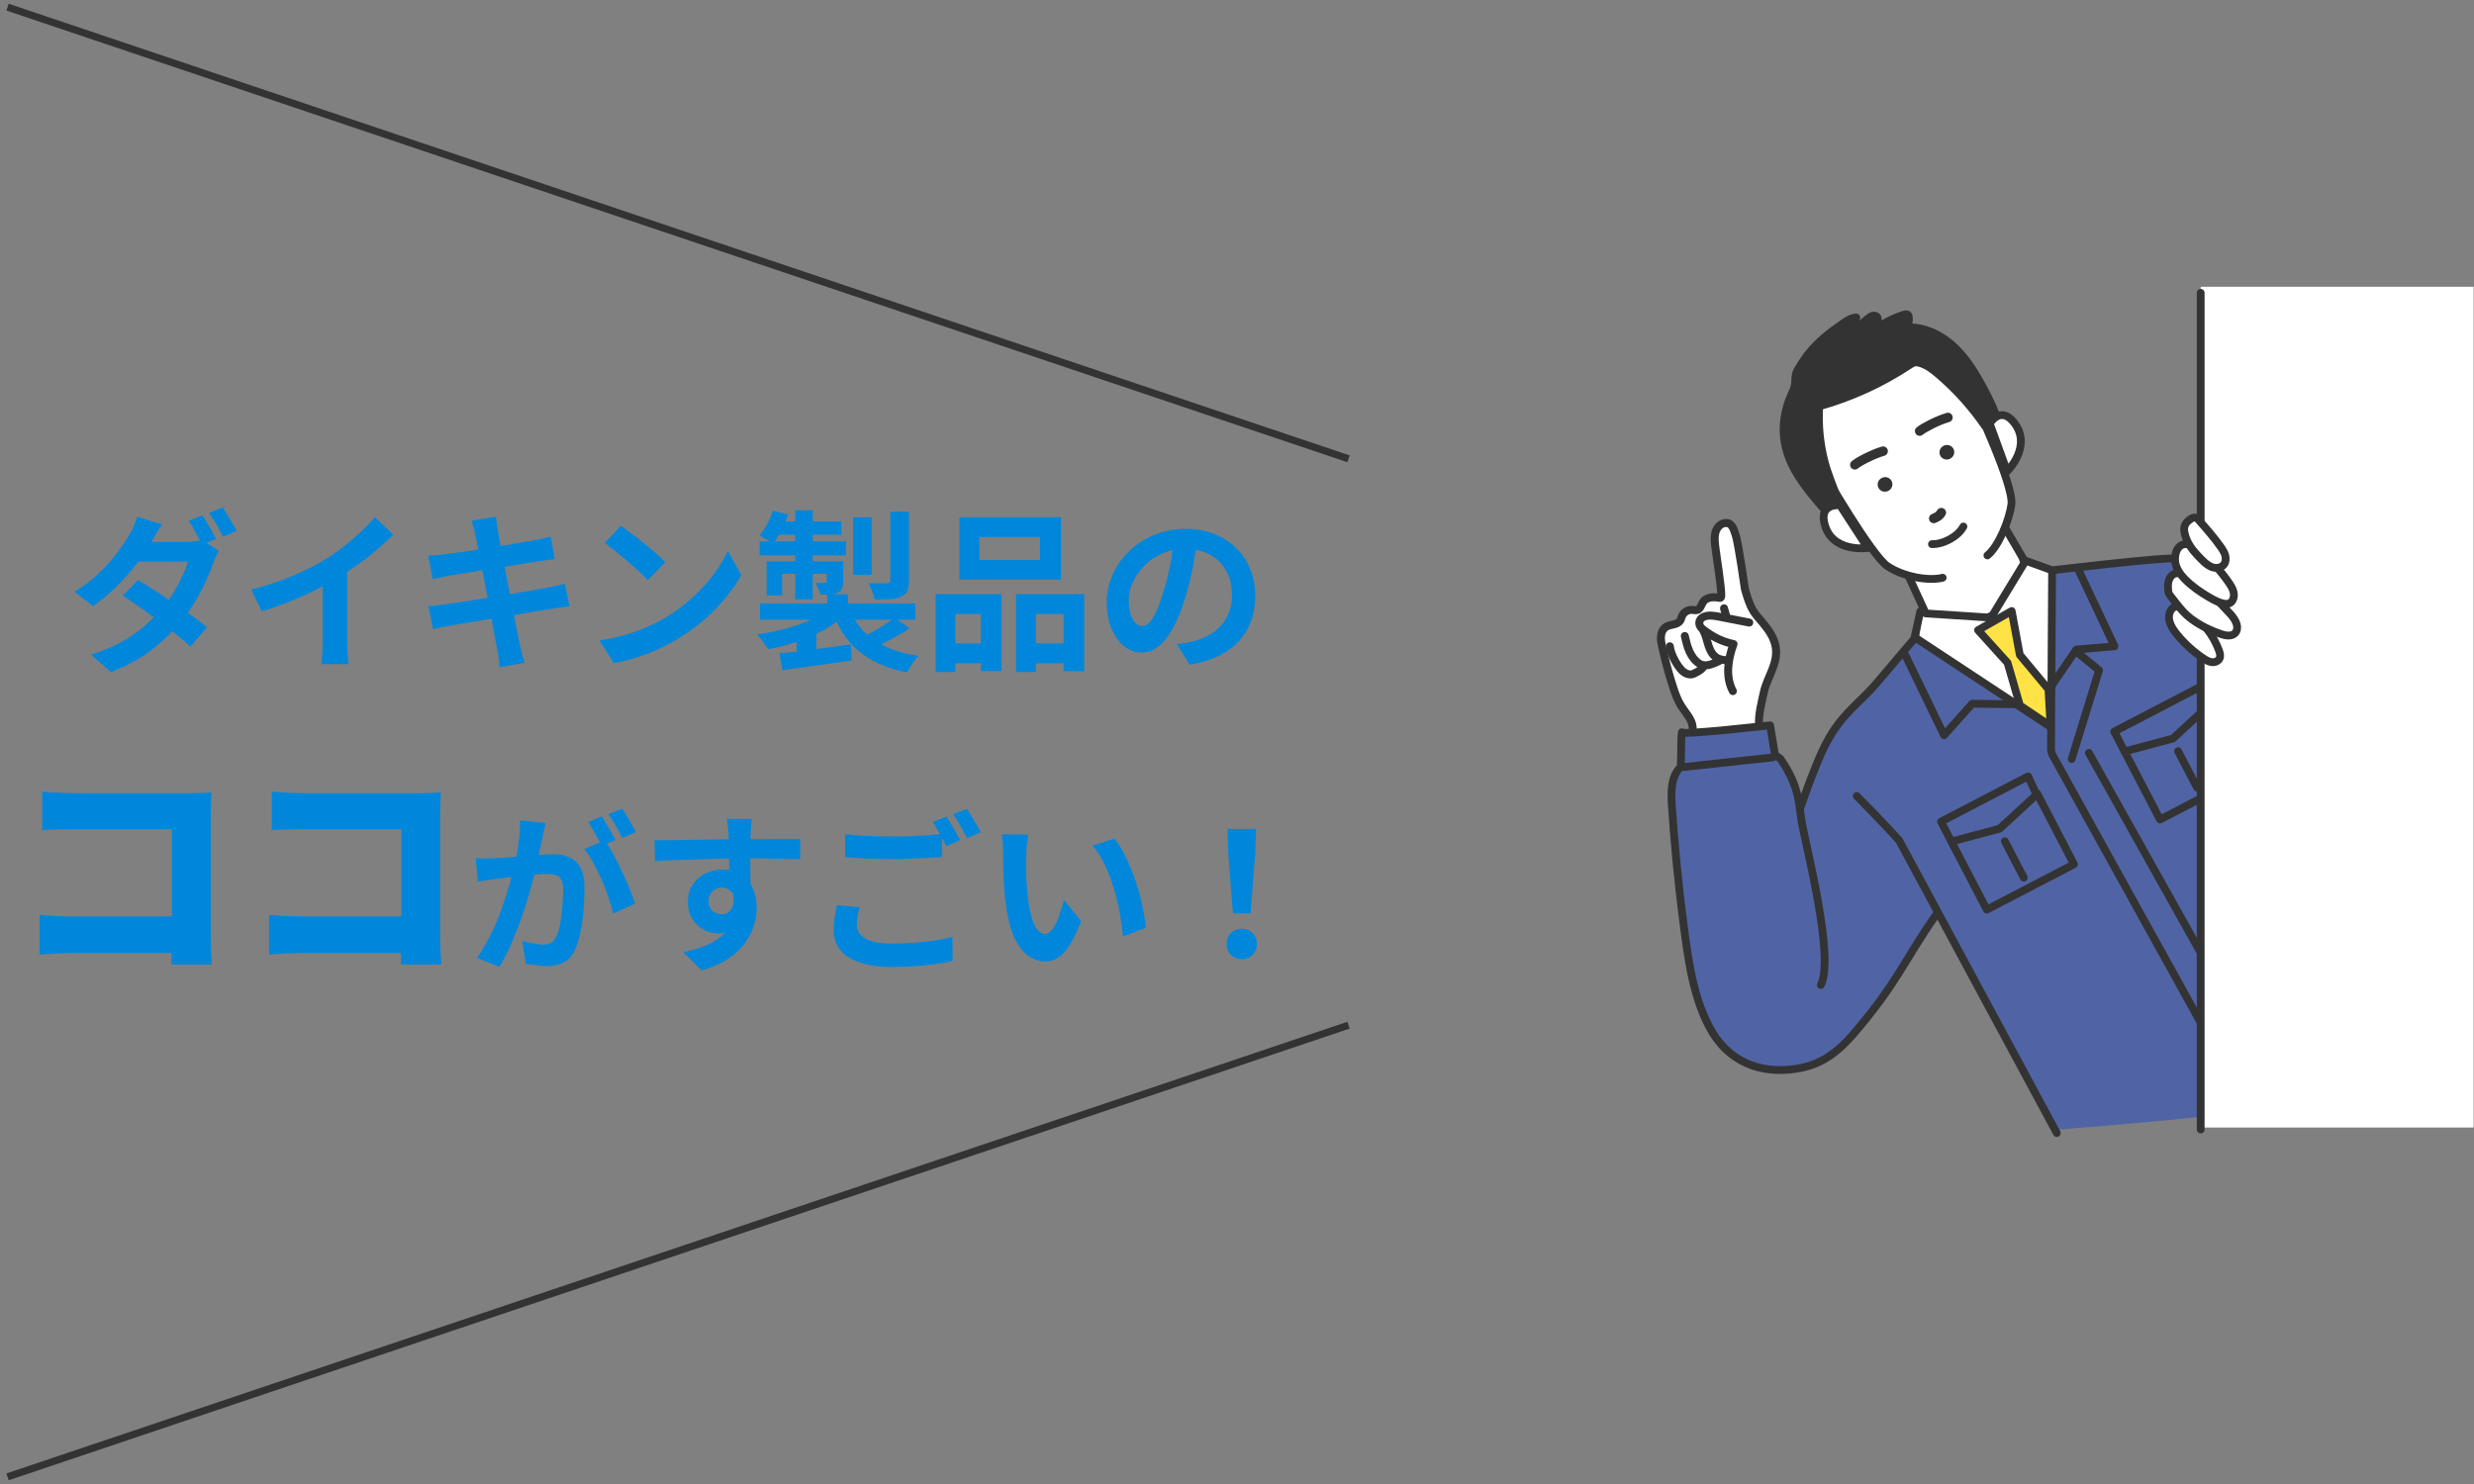 <svg width="345" height="207" viewBox="0 0 345 207" fill="none" xmlns="http://www.w3.org/2000/svg">
<rect x="0" y="0" width="345" height="207" fill="#808080" stroke="none"/>
<path d="M28.22 71.879C28.428 72.151 28.644 72.495 28.868 72.911C29.108 73.311 29.34 73.711 29.564 74.111C29.788 74.511 29.972 74.863 30.116 75.167L28.196 75.983C27.956 75.487 27.66 74.927 27.308 74.303C26.972 73.663 26.644 73.111 26.324 72.647L28.22 71.879ZM31.052 70.775C31.26 71.079 31.484 71.439 31.724 71.855C31.98 72.255 32.22 72.655 32.444 73.055C32.684 73.439 32.868 73.767 32.996 74.039L31.1 74.879C30.844 74.367 30.54 73.799 30.188 73.175C29.836 72.551 29.492 72.015 29.156 71.567L31.052 70.775ZM19.244 80.903C19.98 81.335 20.788 81.839 21.668 82.415C22.548 82.975 23.428 83.559 24.308 84.167C25.204 84.775 26.044 85.367 26.828 85.943C27.628 86.503 28.308 87.015 28.868 87.479L26.564 90.191C26.036 89.695 25.38 89.135 24.596 88.511C23.828 87.887 22.996 87.247 22.1 86.591C21.204 85.919 20.324 85.279 19.46 84.671C18.596 84.063 17.812 83.535 17.108 83.087L19.244 80.903ZM30.524 76.823C30.396 77.047 30.26 77.319 30.116 77.639C29.972 77.943 29.844 78.247 29.732 78.551C29.492 79.287 29.164 80.103 28.748 80.999C28.348 81.895 27.868 82.815 27.308 83.759C26.748 84.703 26.108 85.623 25.388 86.519C24.268 87.911 22.908 89.247 21.308 90.527C19.708 91.791 17.764 92.863 15.476 93.743L12.692 91.319C14.356 90.791 15.804 90.183 17.036 89.495C18.268 88.791 19.34 88.039 20.252 87.239C21.164 86.439 21.956 85.639 22.628 84.839C23.172 84.199 23.684 83.495 24.164 82.727C24.644 81.943 25.06 81.167 25.412 80.399C25.78 79.631 26.036 78.943 26.18 78.335H18.068L19.172 75.599H26.012C26.38 75.599 26.748 75.575 27.116 75.527C27.5 75.479 27.828 75.407 28.1 75.311L30.524 76.823ZM22.604 73.151C22.316 73.567 22.028 74.015 21.74 74.495C21.468 74.975 21.26 75.343 21.116 75.599C20.588 76.543 19.9 77.559 19.052 78.647C18.22 79.735 17.284 80.791 16.244 81.815C15.22 82.839 14.132 83.751 12.98 84.551L10.388 82.535C11.796 81.671 12.988 80.759 13.964 79.799C14.956 78.823 15.78 77.887 16.436 76.991C17.108 76.079 17.644 75.271 18.044 74.567C18.236 74.279 18.436 73.895 18.644 73.415C18.868 72.919 19.028 72.471 19.124 72.071L22.604 73.151ZM35.012 82.247C37.172 81.687 39.124 81.039 40.868 80.303C42.628 79.551 44.172 78.767 45.5 77.951C46.332 77.439 47.164 76.855 47.996 76.199C48.844 75.527 49.636 74.839 50.372 74.135C51.124 73.431 51.756 72.759 52.268 72.119L54.86 74.591C54.124 75.311 53.316 76.039 52.436 76.775C51.572 77.511 50.668 78.215 49.724 78.887C48.78 79.559 47.844 80.175 46.916 80.735C46.004 81.263 44.98 81.807 43.844 82.367C42.724 82.927 41.54 83.455 40.292 83.951C39.044 84.447 37.788 84.887 36.524 85.271L35.012 82.247ZM44.996 79.487L48.404 78.695V89.495C48.404 89.847 48.412 90.231 48.428 90.647C48.444 91.063 48.468 91.447 48.5 91.799C48.532 92.167 48.572 92.447 48.62 92.639H44.828C44.86 92.447 44.884 92.167 44.9 91.799C44.932 91.447 44.956 91.063 44.972 90.647C44.988 90.231 44.996 89.847 44.996 89.495V79.487ZM66.26 74.447C66.196 74.095 66.116 73.775 66.02 73.487C65.94 73.199 65.86 72.911 65.78 72.623L69.164 72.071C69.196 72.311 69.228 72.615 69.26 72.983C69.308 73.335 69.364 73.655 69.428 73.943C69.46 74.167 69.532 74.583 69.644 75.191C69.756 75.799 69.892 76.535 70.052 77.399C70.212 78.263 70.388 79.199 70.58 80.207C70.788 81.199 70.988 82.207 71.18 83.231C71.372 84.239 71.556 85.199 71.732 86.111C71.924 87.023 72.084 87.831 72.212 88.535C72.356 89.239 72.46 89.759 72.524 90.095C72.604 90.447 72.7 90.831 72.812 91.247C72.924 91.663 73.036 92.063 73.148 92.447L69.668 93.071C69.604 92.623 69.556 92.191 69.524 91.775C69.492 91.375 69.436 90.999 69.356 90.647C69.292 90.327 69.196 89.839 69.068 89.183C68.956 88.511 68.812 87.727 68.636 86.831C68.476 85.935 68.3 84.983 68.108 83.975C67.916 82.967 67.724 81.959 67.532 80.951C67.34 79.943 67.156 78.999 66.98 78.119C66.82 77.239 66.676 76.479 66.548 75.839C66.42 75.183 66.324 74.719 66.26 74.447ZM59.708 77.495C60.092 77.479 60.468 77.463 60.836 77.447C61.204 77.415 61.572 77.375 61.94 77.327C62.292 77.279 62.788 77.215 63.428 77.135C64.068 77.039 64.804 76.935 65.636 76.823C66.468 76.695 67.324 76.559 68.204 76.415C69.1 76.271 69.964 76.135 70.796 76.007C71.628 75.863 72.364 75.735 73.004 75.623C73.66 75.511 74.172 75.423 74.54 75.359C74.924 75.279 75.324 75.199 75.74 75.119C76.156 75.023 76.508 74.935 76.796 74.855L77.372 77.999C77.116 78.015 76.772 78.055 76.34 78.119C75.908 78.183 75.516 78.239 75.164 78.287C74.732 78.351 74.164 78.439 73.46 78.551C72.772 78.663 72.004 78.791 71.156 78.935C70.308 79.063 69.444 79.199 68.564 79.343C67.684 79.471 66.844 79.607 66.044 79.751C65.244 79.879 64.54 79.991 63.932 80.087C63.324 80.183 62.868 80.255 62.564 80.303C62.18 80.383 61.82 80.463 61.484 80.543C61.148 80.607 60.772 80.695 60.356 80.807L59.708 77.495ZM59.732 84.551C60.052 84.535 60.452 84.503 60.932 84.455C61.428 84.391 61.86 84.335 62.228 84.287C62.66 84.223 63.236 84.135 63.956 84.023C64.676 83.911 65.484 83.783 66.38 83.639C67.292 83.495 68.228 83.351 69.188 83.207C70.148 83.047 71.084 82.887 71.996 82.727C72.908 82.567 73.74 82.423 74.492 82.295C75.244 82.167 75.852 82.063 76.316 81.983C76.78 81.887 77.22 81.791 77.636 81.695C78.068 81.599 78.444 81.503 78.764 81.407L79.412 84.575C79.092 84.591 78.7 84.639 78.236 84.719C77.788 84.783 77.332 84.855 76.868 84.935C76.356 85.015 75.716 85.119 74.948 85.247C74.18 85.375 73.332 85.519 72.404 85.679C71.492 85.823 70.556 85.975 69.596 86.135C68.636 86.279 67.716 86.431 66.836 86.591C65.956 86.735 65.164 86.863 64.46 86.975C63.756 87.087 63.204 87.183 62.804 87.263C62.292 87.359 61.828 87.447 61.412 87.527C61.012 87.607 60.676 87.687 60.404 87.767L59.732 84.551ZM86.581 73.343C86.997 73.631 87.485 73.983 88.045 74.399C88.605 74.815 89.181 75.271 89.773 75.767C90.381 76.247 90.949 76.719 91.477 77.183C92.005 77.647 92.437 78.063 92.773 78.431L90.325 80.927C90.021 80.591 89.621 80.191 89.125 79.727C88.629 79.263 88.093 78.783 87.517 78.287C86.941 77.791 86.373 77.319 85.813 76.871C85.253 76.423 84.757 76.047 84.325 75.743L86.581 73.343ZM83.581 89.327C84.829 89.151 86.005 88.903 87.109 88.583C88.213 88.263 89.237 87.895 90.181 87.479C91.125 87.063 91.989 86.631 92.773 86.183C94.133 85.367 95.381 84.439 96.517 83.399C97.653 82.359 98.645 81.279 99.493 80.159C100.341 79.023 101.013 77.919 101.509 76.847L103.381 80.231C102.773 81.303 102.021 82.375 101.125 83.447C100.245 84.519 99.245 85.543 98.125 86.519C97.005 87.479 95.797 88.343 94.501 89.111C93.685 89.607 92.805 90.079 91.861 90.527C90.917 90.959 89.917 91.343 88.861 91.679C87.821 92.031 86.733 92.303 85.597 92.495L83.581 89.327ZM115.357 82.895H118.237V85.463H115.357V82.895ZM115.285 85.055L117.493 86.015C116.901 86.575 116.213 87.095 115.429 87.575C114.645 88.039 113.797 88.463 112.885 88.847C111.989 89.231 111.045 89.567 110.053 89.855C109.077 90.143 108.093 90.375 107.101 90.551C106.925 90.247 106.685 89.895 106.381 89.495C106.093 89.079 105.821 88.743 105.565 88.487C106.509 88.359 107.453 88.191 108.397 87.983C109.341 87.759 110.245 87.503 111.109 87.215C111.973 86.927 112.757 86.607 113.461 86.255C114.181 85.887 114.789 85.487 115.285 85.055ZM118.477 84.935C119.165 86.743 120.301 88.199 121.885 89.303C123.485 90.391 125.557 91.119 128.101 91.487C127.813 91.759 127.517 92.119 127.213 92.567C126.925 93.031 126.693 93.439 126.517 93.791C124.677 93.439 123.085 92.895 121.741 92.159C120.413 91.439 119.285 90.527 118.357 89.423C117.445 88.303 116.701 86.967 116.125 85.415L118.477 84.935ZM124.789 86.159L126.829 87.647C126.077 88.159 125.261 88.647 124.381 89.111C123.517 89.575 122.709 89.967 121.957 90.287L120.229 88.871C120.725 88.647 121.245 88.383 121.789 88.079C122.349 87.759 122.893 87.431 123.421 87.095C123.949 86.759 124.405 86.447 124.789 86.159ZM108.685 91.151C109.533 91.071 110.501 90.967 111.589 90.839C112.677 90.695 113.821 90.543 115.021 90.383C116.237 90.207 117.445 90.039 118.645 89.879L118.765 92.135C117.069 92.375 115.365 92.615 113.653 92.855C111.941 93.095 110.429 93.311 109.117 93.503L108.685 91.151ZM105.973 84.167H127.645V86.447H105.973V84.167ZM118.981 72.167H121.549V80.183H118.981V72.167ZM124.165 71.375H126.757V81.023C126.757 81.631 126.677 82.103 126.517 82.439C126.373 82.775 126.085 83.039 125.653 83.231C125.237 83.407 124.725 83.519 124.117 83.567C123.509 83.599 122.789 83.615 121.957 83.615C121.893 83.263 121.773 82.871 121.597 82.439C121.437 82.007 121.277 81.639 121.117 81.335C121.645 81.351 122.165 81.367 122.677 81.383C123.189 81.383 123.533 81.375 123.709 81.359C123.885 81.343 124.005 81.311 124.069 81.263C124.133 81.199 124.165 81.095 124.165 80.951V71.375ZM110.893 71.183H113.341V83.591H110.893V71.183ZM115.285 78.311H117.589V81.047C117.589 81.495 117.533 81.839 117.421 82.079C117.325 82.319 117.117 82.519 116.797 82.679C116.509 82.807 116.165 82.887 115.765 82.919C115.381 82.935 114.925 82.943 114.397 82.943C114.349 82.671 114.253 82.383 114.109 82.079C113.965 81.775 113.837 81.511 113.725 81.287C113.997 81.303 114.253 81.311 114.493 81.311C114.749 81.311 114.917 81.311 114.997 81.311C115.189 81.311 115.285 81.223 115.285 81.047V78.311ZM106.909 78.311H116.221V80.039H109.069V83.039H106.909V78.311ZM105.925 75.527H117.949V77.471H105.925V75.527ZM108.541 72.743H117.325V74.591H107.821L108.541 72.743ZM107.773 71.231L109.909 71.759C109.653 72.495 109.333 73.231 108.949 73.967C108.581 74.687 108.189 75.295 107.773 75.791C107.565 75.615 107.261 75.423 106.861 75.215C106.477 74.991 106.157 74.815 105.901 74.687C106.317 74.239 106.685 73.703 107.005 73.079C107.325 72.455 107.581 71.839 107.773 71.231ZM111.085 88.871L112.597 87.359L113.845 87.767V92.447H111.085V88.871ZM136.573 74.903V78.119H145.021V74.903H136.573ZM133.789 72.143H147.949V80.855H133.789V72.143ZM130.477 82.871H139.669V93.599H136.789V85.631H133.213V93.743H130.477V82.871ZM141.685 82.871H151.189V93.623H148.309V85.631H144.445V93.743H141.685V82.871ZM131.677 89.759H137.989V92.519H131.677V89.759ZM143.005 89.759H149.725V92.519H143.005V89.759ZM166.981 75.143C166.821 76.359 166.613 77.655 166.357 79.031C166.101 80.407 165.757 81.799 165.325 83.207C164.861 84.823 164.317 86.215 163.693 87.383C163.069 88.551 162.381 89.455 161.629 90.095C160.893 90.719 160.085 91.031 159.205 91.031C158.325 91.031 157.509 90.735 156.757 90.143C156.021 89.535 155.429 88.703 154.981 87.647C154.549 86.591 154.333 85.391 154.333 84.047C154.333 82.655 154.613 81.343 155.173 80.111C155.733 78.879 156.509 77.791 157.501 76.847C158.509 75.887 159.677 75.135 161.005 74.591C162.349 74.047 163.797 73.775 165.349 73.775C166.837 73.775 168.173 74.015 169.357 74.495C170.557 74.975 171.581 75.639 172.429 76.487C173.277 77.335 173.925 78.327 174.373 79.463C174.821 80.599 175.045 81.823 175.045 83.135C175.045 84.815 174.701 86.319 174.013 87.647C173.325 88.975 172.301 90.071 170.941 90.935C169.597 91.799 167.917 92.391 165.901 92.711L164.101 89.855C164.565 89.807 164.973 89.751 165.325 89.687C165.677 89.623 166.013 89.551 166.333 89.471C167.101 89.279 167.813 89.007 168.469 88.655C169.141 88.287 169.725 87.839 170.221 87.311C170.717 86.767 171.101 86.135 171.373 85.415C171.661 84.695 171.805 83.903 171.805 83.039C171.805 82.095 171.661 81.231 171.373 80.447C171.085 79.663 170.661 78.983 170.101 78.407C169.541 77.815 168.861 77.367 168.061 77.063C167.261 76.743 166.341 76.583 165.301 76.583C164.021 76.583 162.893 76.815 161.917 77.279C160.941 77.727 160.117 78.311 159.445 79.031C158.773 79.751 158.261 80.527 157.909 81.359C157.573 82.191 157.405 82.983 157.405 83.735C157.405 84.535 157.501 85.207 157.693 85.751C157.885 86.279 158.117 86.679 158.389 86.951C158.677 87.207 158.981 87.335 159.301 87.335C159.637 87.335 159.965 87.167 160.285 86.831C160.621 86.479 160.949 85.951 161.269 85.247C161.589 84.543 161.909 83.655 162.229 82.583C162.597 81.431 162.909 80.199 163.165 78.887C163.421 77.575 163.605 76.295 163.717 75.047L166.981 75.143ZM5.897 110.415C6.537 110.479 7.251 110.532 8.041 110.575C8.851 110.618 9.545 110.639 10.121 110.639H26.441C26.953 110.639 27.529 110.628 28.169 110.607C28.809 110.586 29.246 110.564 29.481 110.543C29.459 110.927 29.438 111.428 29.417 112.047C29.395 112.666 29.385 113.242 29.385 113.775V130.383C29.385 130.916 29.395 131.588 29.417 132.399C29.459 133.21 29.502 133.924 29.545 134.543H23.913C23.934 133.924 23.945 133.327 23.945 132.751C23.966 132.175 23.977 131.588 23.977 130.991V115.663H10.121C9.395 115.663 8.627 115.674 7.817 115.695C7.027 115.716 6.387 115.748 5.897 115.791V110.415ZM5.513 127.631C6.131 127.674 6.803 127.716 7.529 127.759C8.254 127.802 8.99 127.823 9.737 127.823H27.113V132.943H9.897C9.299 132.943 8.563 132.964 7.689 133.007C6.814 133.05 6.089 133.103 5.513 133.167V127.631ZM37.897 110.415C38.537 110.479 39.251 110.532 40.041 110.575C40.851 110.618 41.545 110.639 42.121 110.639H58.441C58.953 110.639 59.529 110.628 60.169 110.607C60.809 110.586 61.246 110.564 61.481 110.543C61.459 110.927 61.438 111.428 61.417 112.047C61.395 112.666 61.385 113.242 61.385 113.775V130.383C61.385 130.916 61.395 131.588 61.417 132.399C61.459 133.21 61.502 133.924 61.545 134.543H55.913C55.934 133.924 55.945 133.327 55.945 132.751C55.966 132.175 55.977 131.588 55.977 130.991V115.663H42.121C41.395 115.663 40.627 115.674 39.817 115.695C39.027 115.716 38.387 115.748 37.897 115.791V110.415ZM37.513 127.631C38.131 127.674 38.803 127.716 39.529 127.759C40.254 127.802 40.99 127.823 41.737 127.823H59.113V132.943H41.897C41.299 132.943 40.563 132.964 39.689 133.007C38.814 133.05 38.089 133.103 37.513 133.167V127.631ZM76.081 114.791C76.017 115.095 75.945 115.431 75.865 115.799C75.785 116.151 75.713 116.479 75.649 116.783C75.585 117.135 75.505 117.535 75.409 117.983C75.313 118.415 75.217 118.855 75.121 119.303C75.041 119.735 74.953 120.159 74.857 120.575C74.697 121.263 74.497 122.063 74.257 122.975C74.017 123.887 73.737 124.871 73.417 125.927C73.097 126.967 72.737 128.015 72.337 129.071C71.937 130.127 71.513 131.159 71.065 132.167C70.617 133.159 70.137 134.055 69.625 134.855L66.505 133.607C67.065 132.855 67.585 132.015 68.065 131.087C68.561 130.143 69.009 129.183 69.409 128.207C69.809 127.215 70.161 126.239 70.465 125.279C70.785 124.303 71.057 123.399 71.281 122.567C71.521 121.735 71.705 121.023 71.833 120.431C72.057 119.343 72.233 118.295 72.361 117.287C72.489 116.279 72.537 115.327 72.505 114.431L76.081 114.791ZM84.337 117.215C84.721 117.743 85.113 118.391 85.513 119.159C85.929 119.911 86.337 120.711 86.737 121.559C87.137 122.407 87.497 123.223 87.817 124.007C88.137 124.791 88.385 125.471 88.561 126.047L85.513 127.439C85.369 126.767 85.153 126.023 84.865 125.207C84.593 124.391 84.273 123.567 83.905 122.735C83.537 121.887 83.145 121.087 82.729 120.335C82.329 119.583 81.913 118.951 81.481 118.439L84.337 117.215ZM66.337 119.711C66.769 119.743 67.193 119.759 67.609 119.759C68.041 119.743 68.473 119.727 68.905 119.711C69.305 119.695 69.785 119.671 70.345 119.639C70.905 119.591 71.497 119.543 72.121 119.495C72.761 119.447 73.401 119.399 74.041 119.351C74.681 119.287 75.273 119.239 75.817 119.207C76.361 119.175 76.809 119.159 77.161 119.159C78.025 119.159 78.777 119.303 79.417 119.591C80.057 119.863 80.561 120.335 80.929 121.007C81.313 121.679 81.505 122.591 81.505 123.743C81.505 124.687 81.465 125.711 81.385 126.815C81.305 127.919 81.161 128.975 80.953 129.983C80.761 130.991 80.489 131.847 80.137 132.551C79.753 133.383 79.225 133.959 78.553 134.279C77.897 134.599 77.113 134.759 76.201 134.759C75.753 134.759 75.265 134.719 74.737 134.639C74.209 134.575 73.737 134.503 73.321 134.423L72.817 131.255C73.121 131.335 73.457 131.415 73.825 131.495C74.209 131.575 74.569 131.639 74.905 131.687C75.257 131.735 75.537 131.759 75.745 131.759C76.145 131.759 76.497 131.687 76.801 131.543C77.105 131.383 77.353 131.111 77.545 130.727C77.769 130.263 77.953 129.663 78.097 128.927C78.241 128.191 78.345 127.399 78.409 126.551C78.489 125.687 78.529 124.863 78.529 124.079C78.529 123.439 78.433 122.967 78.241 122.663C78.065 122.359 77.801 122.159 77.449 122.063C77.113 121.951 76.697 121.895 76.201 121.895C75.833 121.895 75.337 121.927 74.713 121.991C74.089 122.039 73.417 122.103 72.697 122.183C71.993 122.247 71.337 122.319 70.729 122.399C70.121 122.479 69.649 122.535 69.313 122.567C68.961 122.631 68.513 122.703 67.969 122.783C67.441 122.847 66.993 122.911 66.625 122.975L66.337 119.711ZM83.905 113.879C84.113 114.167 84.329 114.511 84.553 114.911C84.793 115.311 85.025 115.711 85.249 116.111C85.473 116.511 85.665 116.863 85.825 117.167L83.881 118.007C83.721 117.671 83.537 117.303 83.329 116.903C83.121 116.503 82.905 116.103 82.681 115.703C82.457 115.303 82.233 114.959 82.009 114.671L83.905 113.879ZM86.761 112.799C86.969 113.103 87.193 113.455 87.433 113.855C87.673 114.255 87.905 114.655 88.129 115.055C88.369 115.455 88.553 115.791 88.681 116.063L86.785 116.879C86.529 116.383 86.225 115.823 85.873 115.199C85.521 114.559 85.177 114.015 84.841 113.567L86.761 112.799ZM104.833 114.239C104.817 114.367 104.793 114.575 104.761 114.863C104.745 115.135 104.729 115.415 104.713 115.703C104.697 115.975 104.681 116.175 104.665 116.303C104.649 116.623 104.641 117.055 104.641 117.599C104.641 118.127 104.641 118.719 104.641 119.375C104.641 120.031 104.641 120.695 104.641 121.367C104.657 122.023 104.665 122.647 104.665 123.239C104.681 123.815 104.689 124.295 104.689 124.679L101.689 123.671C101.689 123.367 101.689 122.967 101.689 122.471C101.689 121.959 101.689 121.407 101.689 120.815C101.689 120.207 101.681 119.607 101.665 119.015C101.665 118.423 101.657 117.887 101.641 117.407C101.625 116.927 101.609 116.567 101.593 116.327C101.561 115.831 101.521 115.399 101.473 115.031C101.425 114.647 101.385 114.383 101.353 114.239H104.833ZM91.273 117.215C91.977 117.215 92.777 117.207 93.673 117.191C94.569 117.175 95.505 117.159 96.481 117.143C97.457 117.127 98.417 117.111 99.361 117.095C100.305 117.079 101.193 117.071 102.025 117.071C102.857 117.055 103.577 117.047 104.185 117.047C104.793 117.047 105.457 117.047 106.177 117.047C106.897 117.031 107.609 117.023 108.313 117.023C109.017 117.023 109.657 117.023 110.233 117.023C110.825 117.023 111.281 117.023 111.601 117.023L111.577 119.855C110.825 119.823 109.833 119.799 108.601 119.783C107.369 119.751 105.865 119.735 104.089 119.735C103.001 119.735 101.897 119.751 100.777 119.783C99.657 119.799 98.545 119.823 97.441 119.855C96.337 119.887 95.273 119.927 94.249 119.975C93.225 120.007 92.257 120.055 91.345 120.119L91.273 117.215ZM104.257 124.319C104.257 125.631 104.097 126.719 103.777 127.583C103.473 128.447 103.009 129.103 102.385 129.551C101.761 129.983 100.985 130.199 100.057 130.199C99.609 130.199 99.137 130.103 98.641 129.911C98.161 129.719 97.713 129.439 97.297 129.071C96.881 128.703 96.545 128.247 96.289 127.703C96.049 127.159 95.929 126.519 95.929 125.783C95.929 124.871 96.145 124.087 96.577 123.431C97.009 122.759 97.585 122.239 98.305 121.871C99.041 121.487 99.849 121.295 100.729 121.295C101.785 121.295 102.665 121.535 103.369 122.015C104.089 122.479 104.625 123.111 104.977 123.911C105.345 124.711 105.529 125.615 105.529 126.623C105.529 127.407 105.401 128.223 105.145 129.071C104.889 129.919 104.465 130.751 103.873 131.567C103.297 132.367 102.513 133.095 101.521 133.751C100.545 134.407 99.321 134.943 97.849 135.359L95.281 132.815C96.305 132.607 97.257 132.335 98.137 131.999C99.017 131.663 99.785 131.239 100.441 130.727C101.113 130.215 101.633 129.583 102.001 128.831C102.385 128.079 102.577 127.175 102.577 126.119C102.577 125.351 102.385 124.775 102.001 124.391C101.633 124.007 101.185 123.815 100.657 123.815C100.353 123.815 100.057 123.887 99.769 124.031C99.481 124.175 99.249 124.391 99.073 124.679C98.897 124.967 98.809 125.319 98.809 125.735C98.809 126.279 98.993 126.719 99.361 127.055C99.745 127.375 100.177 127.535 100.657 127.535C101.041 127.535 101.377 127.415 101.665 127.175C101.969 126.935 102.169 126.535 102.265 125.975C102.361 125.415 102.281 124.663 102.025 123.719L104.257 124.319ZM117.865 116.375C118.745 116.487 119.737 116.567 120.841 116.615C121.945 116.663 123.129 116.687 124.393 116.687C125.193 116.687 126.009 116.671 126.841 116.639C127.673 116.607 128.481 116.567 129.265 116.519C130.049 116.455 130.745 116.399 131.353 116.351V119.543C130.793 119.575 130.113 119.615 129.313 119.663C128.529 119.711 127.705 119.751 126.841 119.783C125.993 119.815 125.185 119.831 124.417 119.831C123.169 119.831 122.009 119.807 120.937 119.759C119.865 119.695 118.841 119.631 117.865 119.567V116.375ZM119.881 126.551C119.769 126.967 119.673 127.375 119.593 127.775C119.513 128.175 119.473 128.575 119.473 128.975C119.473 129.759 119.857 130.399 120.625 130.895C121.409 131.375 122.665 131.615 124.393 131.615C125.481 131.615 126.529 131.575 127.537 131.495C128.561 131.415 129.521 131.311 130.417 131.183C131.313 131.039 132.113 130.871 132.817 130.679L132.841 134.039C132.153 134.199 131.369 134.343 130.489 134.471C129.625 134.599 128.689 134.695 127.681 134.759C126.689 134.839 125.633 134.879 124.513 134.879C122.673 134.879 121.145 134.671 119.929 134.255C118.713 133.855 117.793 133.279 117.169 132.527C116.561 131.759 116.257 130.823 116.257 129.719C116.257 129.031 116.313 128.399 116.425 127.823C116.537 127.231 116.633 126.711 116.713 126.263L119.881 126.551ZM131.977 113.903C132.185 114.191 132.401 114.535 132.625 114.935C132.865 115.335 133.097 115.735 133.321 116.135C133.545 116.535 133.737 116.887 133.897 117.191L131.953 118.031C131.713 117.535 131.417 116.967 131.065 116.327C130.729 115.687 130.401 115.135 130.081 114.671L131.977 113.903ZM134.833 112.823C135.041 113.127 135.265 113.479 135.505 113.879C135.745 114.279 135.977 114.679 136.201 115.079C136.441 115.463 136.633 115.799 136.777 116.087L134.857 116.903C134.601 116.407 134.297 115.847 133.945 115.223C133.593 114.583 133.249 114.039 132.913 113.591L134.833 112.823ZM143.401 116.423C143.337 116.711 143.281 117.039 143.233 117.407C143.201 117.775 143.169 118.135 143.137 118.487C143.121 118.839 143.113 119.127 143.113 119.351C143.097 119.879 143.089 120.423 143.089 120.983C143.105 121.543 143.121 122.119 143.137 122.711C143.169 123.287 143.209 123.863 143.257 124.439C143.369 125.591 143.529 126.607 143.737 127.487C143.945 128.367 144.217 129.055 144.553 129.551C144.889 130.031 145.313 130.271 145.825 130.271C146.097 130.271 146.361 130.119 146.617 129.815C146.889 129.511 147.129 129.119 147.337 128.639C147.561 128.143 147.753 127.623 147.913 127.079C148.089 126.535 148.241 126.023 148.369 125.543L150.769 128.471C150.241 129.863 149.713 130.975 149.185 131.807C148.673 132.623 148.137 133.215 147.577 133.583C147.017 133.935 146.409 134.111 145.753 134.111C144.889 134.111 144.065 133.823 143.281 133.247C142.513 132.671 141.857 131.743 141.313 130.463C140.769 129.167 140.385 127.447 140.161 125.303C140.081 124.567 140.017 123.791 139.969 122.975C139.937 122.159 139.913 121.383 139.897 120.647C139.897 119.911 139.897 119.303 139.897 118.823C139.897 118.487 139.881 118.087 139.849 117.623C139.817 117.159 139.769 116.743 139.705 116.375L143.401 116.423ZM155.401 116.975C155.849 117.519 156.281 118.183 156.697 118.967C157.113 119.751 157.497 120.591 157.849 121.487C158.201 122.383 158.513 123.303 158.785 124.247C159.057 125.175 159.273 126.087 159.433 126.983C159.609 127.863 159.721 128.671 159.769 129.407L156.601 130.631C156.521 129.655 156.377 128.591 156.169 127.439C155.961 126.287 155.681 125.127 155.329 123.959C154.977 122.791 154.553 121.687 154.057 120.647C153.577 119.607 153.009 118.711 152.353 117.959L155.401 116.975ZM171.937 127.415L171.289 119.207L171.169 115.631H175.153L175.033 119.207L174.385 127.415H171.937ZM173.161 133.799C172.553 133.799 172.049 133.599 171.649 133.199C171.249 132.799 171.049 132.295 171.049 131.687C171.049 131.063 171.249 130.551 171.649 130.151C172.049 129.751 172.553 129.551 173.161 129.551C173.769 129.551 174.273 129.751 174.673 130.151C175.073 130.551 175.273 131.063 175.273 131.687C175.273 132.295 175.073 132.799 174.673 133.199C174.273 133.599 173.769 133.799 173.161 133.799Z" fill="#0087DC"/>
<g clip-path="url(#clip0_553_6833)">
<path d="M245.756 97.501C245.821 97.209 245.887 96.918 245.949 96.625C246.41 94.455 247.99 92.609 247.626 90.269C247.426 88.99 246.655 87.879 245.824 86.889C245.397 86.379 244.947 85.886 244.574 85.335C243.853 84.266 243.325 82.143 243.325 82.143C243.325 82.143 242.402 75.636 242.027 74.596C241.763 73.865 241.539 72.732 240.407 72.987C239.793 73.125 239.358 73.71 239.204 74.323C239.05 74.936 239.123 75.581 239.192 76.21C239.332 77.487 240.097 82.047 240.025 83.153C240.021 83.228 240.01 83.311 239.953 83.358C239.889 83.409 239.798 83.396 239.718 83.381C238.922 83.235 237.959 83.287 237.501 83.955C237.23 84.349 237.139 84.939 236.686 85.086C236.456 85.16 236.208 85.085 235.967 85.069C235.372 85.031 234.772 85.407 234.544 85.96C234.462 86.16 234.424 86.38 234.31 86.563C233.92 87.195 232.949 87.049 232.324 87.447C231.899 87.718 231.672 88.229 231.624 88.733C231.576 89.236 231.683 89.741 231.793 90.234C232.216 92.118 232.71 93.987 233.307 95.822C233.613 96.766 233.952 97.712 234.488 98.546C235.085 99.475 235.947 100.324 236.044 101.424C236.108 102.152 235.819 102.915 236.072 103.601C236.337 104.319 237.111 104.709 237.85 104.896C240.226 105.499 242.72 104.708 244.969 103.735C245.264 103.608 245.596 103.428 245.643 103.11C245.665 102.957 245.614 102.804 245.567 102.657C245.02 100.906 245.375 99.208 245.756 97.501Z" fill="white" stroke="#333333" stroke-width="1.112" stroke-linecap="round" stroke-linejoin="round"/>
<path d="M234.947 88.714C235.118 89.453 235.29 90.198 235.604 90.888C235.918 91.578 236.387 92.219 237.035 92.61C237.682 93.002 238.537 92.794 239.754 92.183" stroke="#333333" stroke-width="1.112" stroke-linecap="round" stroke-linejoin="round"/>
<path d="M237.547 88.003C237.911 88.663 238.037 89.424 238.279 90.138C238.52 90.852 238.932 91.574 239.624 91.868C239.811 91.948 240.01 91.992 240.207 92.036C240.421 92.083 240.655 92.128 240.848 92.025" stroke="#333333" stroke-width="1.112" stroke-linecap="round" stroke-linejoin="round"/>
<path d="M243.937 86.841C242.165 86.501 241.525 86.364 239.753 86.024C239.072 85.893 238.353 85.764 237.698 85.992C237.263 86.143 236.929 86.504 236.97 86.989C237.019 87.569 237.641 87.909 238.079 88.225C239.17 89.011 240.426 89.566 241.741 89.837C240.957 91.951 240.587 94.411 241.648 96.402L243.937 86.841Z" fill="white"/>
<path d="M243.937 86.841C242.165 86.501 241.525 86.364 239.753 86.024C239.072 85.893 238.353 85.764 237.698 85.992C237.263 86.143 236.929 86.504 236.97 86.989C237.019 87.569 237.641 87.909 238.079 88.225C239.17 89.011 240.426 89.566 241.741 89.837C240.957 91.951 240.587 94.411 241.648 96.402" stroke="#333333" stroke-width="1.112" stroke-linecap="round" stroke-linejoin="round"/>
<path d="M237.618 92.843C237.408 93.344 236.888 93.626 236.405 93.87C236.25 93.948 236.092 94.028 235.921 94.06C235.628 94.115 235.326 94.027 235.057 93.899C234.089 93.44 232.937 91.218 232.859 90.147" stroke="#333333" stroke-width="1.112" stroke-linecap="round" stroke-linejoin="round"/>
<path d="M240.417 84.852C240.526 85.241 240.634 85.63 240.743 86.02" stroke="#333333" stroke-width="1.112" stroke-linecap="round" stroke-linejoin="round"/>
<path d="M268.638 84.41C268.8 84.29 269.005 84.203 269.269 84.161C269.712 84.089 270.164 84.159 270.608 84.222C271.845 84.398 273.098 84.528 274.343 84.415C275.588 84.303 276.832 83.935 277.838 83.193C279.367 82.066 280.196 80.209 281.62 78.95C281.991 78.622 282.414 78.331 282.899 78.226C284.028 77.981 284.947 78.992 285.809 79.561C286.869 80.261 287.882 81.078 288.569 82.161C289.391 83.455 289.676 85.006 290.014 86.503C292.276 96.492 297.622 106.165 296.165 116.365C296.002 117.509 295.701 118.733 294.805 119.489C293.887 120.264 292.563 120.348 291.383 120.165C287.551 119.57 284.567 116.708 282.022 113.848C277.7 108.99 273.855 103.718 270.556 98.124C269.133 95.712 267.78 93.136 267.645 90.328C267.586 89.126 267.753 87.928 267.931 86.741C268.056 85.903 267.993 84.891 268.638 84.41Z" fill="white"/>
<path d="M286.505 157.592C286.505 157.592 309.18 155.917 316.657 154.486C317.344 154.354 318.062 154.19 318.585 153.724C319.274 153.11 319.467 152.123 319.581 151.206C319.949 148.262 319.924 145.284 319.898 142.316C319.872 139.217 319.845 136.118 319.818 133.019C319.745 124.552 319.672 116.081 319.203 107.624C318.972 103.459 318.646 99.299 318.177 95.154C317.986 93.466 318.035 91.662 317.82 90.022C317.61 88.417 316.466 87.31 315.55 86.047C314.055 83.983 312.693 80.855 310.509 79.39C307.549 77.403 305.911 78.137 302.492 77.983C298.501 77.803 293.657 78.561 289.781 79.196C289.268 79.28 286.16 79.411 286.16 79.411C286.16 79.411 286.366 79.973 286.358 81.664C286.349 83.584 286.207 85.514 286.133 87.434C285.964 91.798 285.795 96.166 285.364 100.512C281.013 98.152 277.132 95.047 272.911 92.476C271.749 91.768 270.516 91.19 269.334 90.519C268.665 90.139 267.151 88.559 266.689 89.462C266.44 89.948 266.055 90.348 265.675 90.741C262.996 93.513 260.109 96.268 257.814 99.376C255.927 101.93 254.523 104.295 253.339 107.304C248.526 119.533 243.625 132.542 245.893 145.486C246.073 146.517 245.989 148.013 246.957 148.412C247.556 148.658 248.69 149.187 249.311 149C251.843 148.24 253.424 148.366 255.431 146.646C261.657 141.31 266.711 133.674 270.262 126.284C272.443 131.904 275.309 136.567 278.266 141.82C280.256 145.356 286.505 157.592 286.505 157.592Z" fill="#5064A5"/>
<path d="M272.287 67.551C269.817 69.052 267.185 70.324 264.563 71.543C263.418 72.075 262.269 72.602 261.095 73.066C260.362 73.355 259.304 73.949 258.507 73.945C256.776 73.938 255.014 71.758 254.001 70.594C251.747 68.005 249.505 65.18 248.889 61.804C248.483 59.583 248.83 57.251 249.743 55.187C249.947 54.727 250.18 54.274 250.277 53.781C250.427 53.013 250.247 52.337 250.651 51.645C251.102 50.873 251.608 50.075 252.162 49.369C253.52 47.634 255.299 46.279 257.117 45.034C257.646 44.673 258.216 44.306 258.856 44.283C258.683 44.824 258.613 45.398 258.65 45.965C259.27 45.45 259.891 44.936 260.512 44.422C260.715 44.254 260.929 44.081 261.187 44.028C261.445 43.975 261.758 44.09 261.836 44.341C261.91 44.582 261.753 44.824 261.649 45.054C261.545 45.283 261.53 45.621 261.761 45.722C262.905 44.938 264.162 44.321 265.481 43.894C266.865 43.446 265.712 45.619 266.325 45.643C270.594 45.809 273.56 48.919 275.57 52.346C277.136 55.016 278.621 57.812 279.132 60.865C279.311 61.935 278.877 62.387 278.159 63.09C276.391 64.818 274.399 66.268 272.287 67.551Z" fill="#333333" stroke="#333333" stroke-width="1.087" stroke-linecap="round" stroke-linejoin="round"/>
<path d="M328.419 128.832L310.476 94.307C310.476 94.307 309.481 89.656 308.823 84.527" stroke="#333333" stroke-width="1.087" stroke-linecap="round" stroke-linejoin="round"/>
<path d="M272.565 77.228L266.225 80.517L268.545 85.563L277.227 86.13L277.87 85.795L282.389 78.361L279.59 73.564L273.257 76.868L272.565 77.228Z" fill="white" stroke="#333333" stroke-width="1.087" stroke-linecap="round" stroke-linejoin="round"/>
<path d="M256.975 70.362C256.556 69.703 256.122 69.054 255.664 68.422C254.314 66.561 252.795 64.485 252.57 62.122C252.288 59.157 252.404 56.615 254.088 54.026C254.708 53.073 255.465 52.264 256.267 51.467C256.898 50.839 257.329 50.124 258.105 49.662C260.116 48.465 262.613 47.674 264.961 47.708C267.522 47.746 270.052 48.834 271.84 50.669C273.294 52.161 274.339 54.125 275.113 56.043C275.931 58.07 276.711 60.306 277.82 62.171C278.979 64.121 279.731 66.389 280.216 68.599C280.356 69.238 280.472 69.889 280.448 70.543C280.394 72.031 279.631 73.39 278.864 74.666C277.676 76.64 276.318 78.675 274.233 79.655C273.398 80.047 272.487 80.248 271.575 80.384C269.784 80.651 267.94 80.679 266.178 80.265C264.415 79.851 262.735 78.975 261.527 77.627C260.88 76.905 260.379 76.066 259.883 75.232C258.917 73.609 257.99 71.956 256.975 70.362Z" fill="white"/>
<path d="M277.467 59.083C277.467 59.083 278.871 56.684 280.67 58.72C283.638 62.079 279.892 65.748 279.892 65.748L277.467 59.083Z" fill="white" stroke="#333333" stroke-width="1.087" stroke-linecap="round" stroke-linejoin="round"/>
<path d="M256.592 70.481C256.592 70.481 253.831 70.157 254.373 72.82C255.268 77.212 260.453 76.431 260.453 76.431L256.592 70.481Z" fill="white" stroke="#333333" stroke-width="1.087" stroke-linecap="round" stroke-linejoin="round"/>
<path d="M277.145 77.475C278.681 76.256 280.208 72.562 280.491 70.334C280.826 67.702 275.535 56.393 275.345 56.013" stroke="#333333" stroke-width="1.087" stroke-linecap="round" stroke-linejoin="round"/>
<path d="M254.192 65.7C254.382 66.08 260.999 77.471 263.187 78.957C265.444 80.488 269.005 81.077 270.904 80.585" stroke="#333333" stroke-width="1.087" stroke-linecap="round" stroke-linejoin="round"/>
<path d="M255.089 70.023C255.011 69.975 254.936 69.922 254.866 69.867C254.118 69.267 253.534 68.426 253.087 67.588C252.193 65.91 251.802 64.019 251.384 62.181C250.964 60.337 250.833 58.553 251.399 56.716C252.416 53.41 254.961 50.681 257.862 48.674C259.484 47.552 261.294 46.598 263.244 46.375C264.688 46.21 266.141 46.456 267.506 46.886C269.613 47.549 271.565 48.703 273.126 50.242C274.338 51.436 275.215 52.893 275.848 54.465C276.159 55.239 276.411 56.034 276.644 56.834C276.802 57.374 278.112 59.506 276.788 59.398C274.974 56.758 272.814 54.355 270.382 52.27C269.604 51.603 268.775 50.955 267.797 50.648C267.543 50.568 267.272 50.511 267.009 50.56C266.733 50.611 266.491 50.772 266.257 50.928C262.405 53.485 258.15 55.431 253.696 56.672C253.526 59.293 253.789 61.94 254.461 64.479C254.912 66.186 255.617 67.757 256.175 69.42C256.542 70.513 255.718 70.413 255.089 70.023Z" fill="#333333" stroke="#333333" stroke-width="1.087" stroke-linecap="round" stroke-linejoin="round"/>
<path d="M285.7 101.228L267.253 89.059" stroke="#333333" stroke-width="1.087" stroke-linecap="round" stroke-linejoin="round"/>
<path d="M280.528 85.228L281.663 91.344L285.66 96.145L285.95 101.277L281.679 98.401L279.953 92.45L275.841 87.901L280.528 85.228Z" fill="#FFE246" stroke="#333333" stroke-width="1.087" stroke-linecap="round" stroke-linejoin="round"/>
<path d="M289.81 79.418L294.867 90.149L289.542 90.603L286.021 95.771" stroke="#333333" stroke-width="1.087" stroke-linecap="round" stroke-linejoin="round"/>
<path d="M265.735 91.459L271.105 102.559L275.027 98.155L281.28 98.238" stroke="#333333" stroke-width="1.087" stroke-linecap="round" stroke-linejoin="round"/>
<path d="M258.927 111.039C262.37 114.494 264.836 117.226 264.836 117.226L286.815 158.039" stroke="#333333" stroke-width="1.087" stroke-linecap="round" stroke-linejoin="round"/>
<path d="M267.697 60.135C268.229 59.677 270.237 58.632 271.64 58.23" stroke="#333333" stroke-width="1.325" stroke-linecap="round" stroke-linejoin="round"/>
<path d="M258.658 64.837C259.189 64.378 261.198 63.333 262.601 62.932" stroke="#333333" stroke-width="1.325" stroke-linecap="round" stroke-linejoin="round"/>
<path d="M270.716 71.509C270.348 72.094 270.009 72.139 269.66 72.321" stroke="#333333" stroke-width="1.325" stroke-linecap="round" stroke-linejoin="round"/>
<path d="M269.414 75.901C271.066 75.931 273.083 74.799 273.797 73.44" stroke="#333333" stroke-width="1.087" stroke-linecap="round" stroke-linejoin="round"/>
<path d="M270.573 63.561C270.831 64.057 271.452 64.245 271.959 63.981C272.466 63.717 272.668 63.102 272.41 62.605C272.151 62.109 271.531 61.921 271.024 62.185C270.517 62.449 270.315 63.065 270.573 63.561Z" fill="#333333"/>
<path d="M261.951 68.047C262.209 68.543 262.829 68.731 263.336 68.468C263.843 68.204 264.045 67.588 263.787 67.092C263.529 66.596 262.909 66.407 262.402 66.671C261.894 66.935 261.693 67.551 261.951 68.047Z" fill="#333333"/>
<path d="M289.808 91.113L292.715 93.494L288.891 105.878" stroke="#333333" stroke-width="1.087" stroke-linecap="round" stroke-linejoin="round"/>
<path d="M286.164 80.006L286.017 104.44C286.013 104.749 286.087 105.054 286.232 105.327L313.161 153.977" stroke="#333333" stroke-width="1.087" stroke-linecap="round" stroke-linejoin="round"/>
<path d="M291.295 105.019L315.997 149.178" stroke="#333333" stroke-width="1.087" stroke-linecap="round" stroke-linejoin="round"/>
<path d="M282.82 108.293L270.673 114.612L272.117 117.387L278.86 115.584L283.996 110.845L282.82 108.293Z" stroke="#333333" stroke-width="1.087" stroke-linecap="round" stroke-linejoin="round"/>
<path d="M272.117 117.386L277.056 126.881L289.217 120.555L284.064 110.648" stroke="#333333" stroke-width="1.087" stroke-linecap="round" stroke-linejoin="round"/>
<path d="M279.575 117.342L282.218 122.422" stroke="#333333" stroke-width="1.087" stroke-linecap="round" stroke-linejoin="round"/>
<path d="M306.978 95.726L294.831 102.045L296.274 104.819L303.017 103.017L308.154 98.278L306.978 95.726Z" stroke="#333333" stroke-width="1.087" stroke-linecap="round" stroke-linejoin="round"/>
<path d="M296.275 104.819L301.214 114.314L313.375 107.987L308.222 98.081" stroke="#333333" stroke-width="1.087" stroke-linecap="round" stroke-linejoin="round"/>
<path d="M303.732 104.773L306.375 109.854" stroke="#333333" stroke-width="1.087" stroke-linecap="round" stroke-linejoin="round"/>
<path d="M282.14 78.091L286.169 79.548C286.169 79.548 301.646 77.722 303.014 77.92C303.014 77.92 309.346 77.155 313.225 81.882C315.228 84.322 338.109 123.799 338.109 123.799" stroke="#333333" stroke-width="1.086" stroke-linecap="round" stroke-linejoin="round"/>
<path d="M267.794 85.267L266.94 89.104C265.192 91.147 263.452 93.197 261.721 95.253C260.097 97.183 257.861 98.955 256.284 101.064C254.429 103.544 253.359 106.485 252.25 109.348C251.858 110.358 251.014 112.989 250.56 113.842" stroke="#333333" stroke-width="1.086" stroke-linecap="round" stroke-linejoin="round"/>
<path d="M234.443 126.566C234.673 129.2 234.95 131.83 235.434 134.428C235.976 137.342 236.79 140.237 238.228 142.829C239.296 144.755 240.678 146.744 242.566 147.946C244.273 149.033 247.169 149.516 249.01 148.56C250.123 147.982 250.99 147.016 251.696 145.979C255.203 140.829 255.078 134.052 254.089 127.9C253.487 124.152 252.615 120.455 251.667 116.782C250.86 113.656 250.566 110.097 249.179 107.175C248.764 106.3 247.974 106.224 247.586 105.426C247.447 105.139 247.404 104.817 247.363 104.5C247.249 103.617 247.135 102.733 247.021 101.85C246.995 101.65 246.961 101.434 246.814 101.298C246.652 101.148 246.408 101.142 246.187 101.146C244.452 101.146 242.706 101.769 240.96 101.963C239.086 102.171 237.195 102.228 235.312 102.13C235.092 102.119 234.858 102.108 234.664 102.213C234.23 102.448 234.227 103.296 234.23 103.703C234.242 105.222 234.417 106.532 233.908 107.938C232.963 110.548 233.312 112.869 233.535 115.576C233.774 118.478 234.012 121.381 234.251 124.284C234.314 125.044 234.376 125.805 234.443 126.566Z" fill="#5064A5"/>
<path d="M344.943 40H306.887V157.27H344.943V40Z" fill="white"/>
<path d="M270.108 127.44C265.73 133.591 264.66 137.055 258.4 144.303C256.477 146.53 254.357 148.23 251.488 148.884C246.374 150.052 241.565 148.553 238.839 144.072C236.112 139.591 235.403 133.718 234.721 128.517C234.063 123.501 233.465 117.352 233.144 112.4C233.022 110.518 232.986 108.389 234.309 107.045C234.514 106.837 234.355 103.407 234.537 102.14C234.474 102.578 246.839 101.174 246.839 101.174L247.537 105.378C247.537 105.378 248.136 105.641 248.316 105.9C250.914 109.638 250.855 112.217 251.213 114.433C251.741 117.704 255.901 133.452 253.913 137.397" stroke="#333333" stroke-width="1.086" stroke-linecap="round" stroke-linejoin="round"/>
<path d="M234.832 106.988L247.192 105.652" stroke="#333333" stroke-width="1.086" stroke-linecap="round" stroke-linejoin="round"/>
<path d="M306.887 40.846V157.552" stroke="#333333" stroke-width="1.087" stroke-linecap="round" stroke-linejoin="round"/>
<path d="M303.723 88.664C304.744 89.882 305.939 90.953 307.259 91.837C307.618 92.077 308.001 92.309 308.429 92.36C308.857 92.411 309.341 92.232 309.52 91.84C309.679 91.494 309.568 91.089 309.437 90.731C308.628 88.525 307.089 86.597 305.132 85.303C304.301 84.754 303.284 84.077 302.673 85.231C302.035 86.434 302.97 87.767 303.723 88.664Z" fill="white" stroke="#333333" stroke-width="1.087" stroke-linecap="round" stroke-linejoin="round"/>
<path d="M304.328 85.182C304.746 85.64 305.206 86.07 305.779 86.477C307.001 87.346 308.257 87.934 309.624 88.418C310.328 88.666 311.233 88.84 311.718 88.273C311.999 87.944 312.027 87.455 311.897 87.042C311.592 86.071 310.654 85.277 309.989 84.55C309.195 83.683 308.379 82.835 307.518 82.032C306.561 81.141 303.333 78.569 302.457 80.909C302.289 81.357 302.316 81.851 302.355 82.328C302.365 82.455 302.377 82.584 302.417 82.705C302.477 82.883 302.595 83.034 302.711 83.181C303.287 83.909 303.77 84.571 304.328 85.182Z" fill="white" stroke="#333333" stroke-width="1.087" stroke-linecap="round" stroke-linejoin="round"/>
<path d="M304.68 80.782C305.651 81.772 306.796 82.564 307.985 83.266C308.658 83.663 310.383 84.671 311.114 84.011C311.505 83.657 311.591 83.057 311.463 82.545C311.335 82.033 311.029 81.587 310.729 81.153C310.04 80.157 309.222 79.221 308.441 78.298C307.576 77.276 306.474 76.155 305.101 75.925C303.505 75.657 303.036 77.654 303.455 78.909C303.694 79.627 304.146 80.238 304.68 80.782Z" fill="white" stroke="#333333" stroke-width="1.087" stroke-linecap="round" stroke-linejoin="round"/>
<path d="M305.445 76.226C305.734 76.668 306.076 77.08 306.446 77.463C307.005 78.043 307.633 78.767 308.389 79.078C308.969 79.316 309.722 79.253 310.112 78.762C310.392 78.412 310.43 77.914 310.313 77.481C310.197 77.047 309.946 76.664 309.687 76.298C308.743 74.956 307.655 73.722 306.57 72.49C306.482 72.39 306.39 72.287 306.269 72.232C306.033 72.124 305.754 72.224 305.537 72.366C304.861 72.809 304.457 73.303 304.608 74.175C304.738 74.925 305.04 75.606 305.445 76.226Z" fill="white" stroke="#333333" stroke-width="1.087" stroke-linecap="round" stroke-linejoin="round"/>
</g>
<path d="M1.056 1L188.056 64" stroke="#333333"/>
<path d="M1.056 206L188.056 143" stroke="#333333"/>
<defs>
<clipPath id="clip0_553_6833">
<rect width="113.887" height="118.583" fill="white" transform="translate(231.056 40)"/>
</clipPath>
</defs>
</svg>
